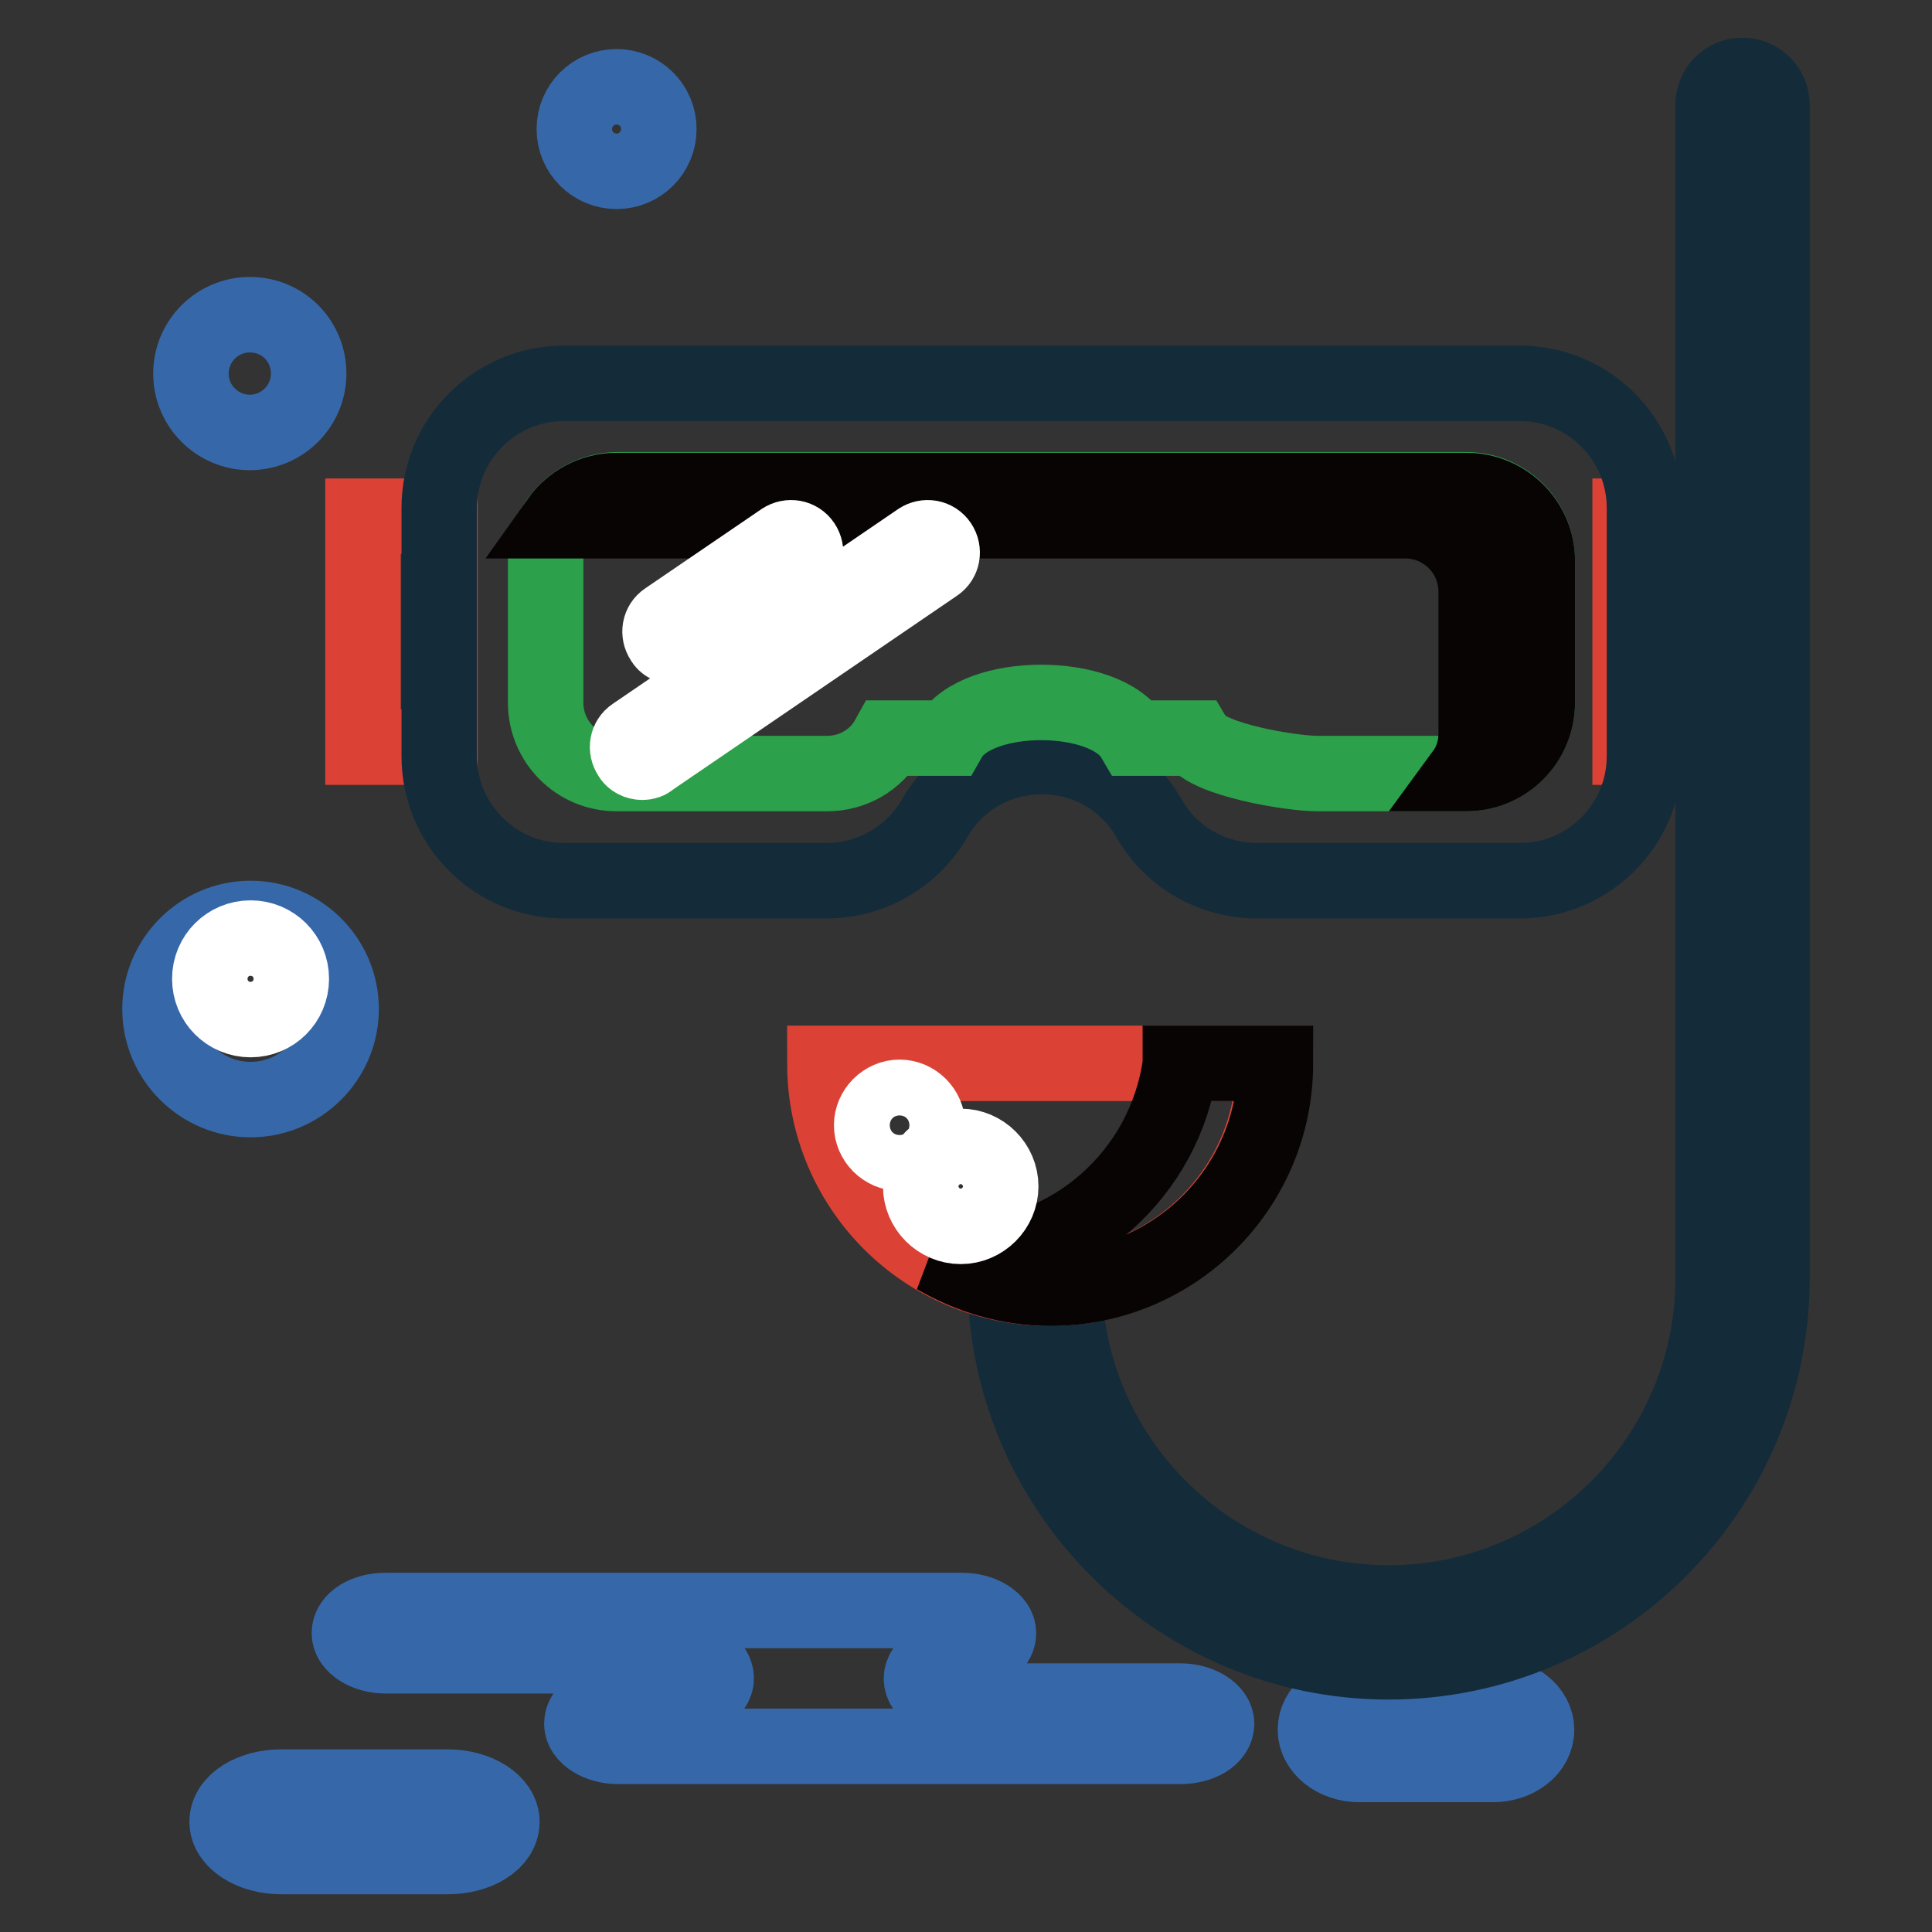 <?xml version="1.0" encoding="utf-8"?>
<!-- Svg Vector Icons : http://www.onlinewebfonts.com/icon -->
<!DOCTYPE svg PUBLIC "-//W3C//DTD SVG 1.1//EN" "http://www.w3.org/Graphics/SVG/1.1/DTD/svg11.dtd">
<svg version="1.1" xmlns="http://www.w3.org/2000/svg" xmlns:xlink="http://www.w3.org/1999/xlink" x="0px" y="0px" viewBox="0 0 256 256" enable-background="new 0 0 256 256" xml:space="preserve">
<rect x="0" y="0" width="256" height="256" fill="#333333" stroke="none"/>
<g> <path stroke-width="10" fill-opacity="0" stroke="#3668a9"  d="M113.8,213.4h13.7c2.6,0,4.8,1.4,4.8,3c0,1.7-2.1,3-4.8,3h-0.6c-2.6,0-4.8,1.4-4.8,3c0,1.7,2.1,3,4.8,3 h29.5c2.6,0,4.8,1.4,4.8,3c0,1.7-2.1,3-4.8,3H81.9c-2.6,0-4.8-1.4-4.8-3c0-1.7,2.1-3,4.8-3h8.2c2.6,0,4.8-1.4,4.8-3 c0-1.7-2.1-3-4.8-3h-39c-2.6,0-4.8-1.4-4.8-3c0-1.7,2.1-3,4.8-3H113.8z M197.8,233.8c3.2,0,5.8-2,5.8-4.6c0-2.5-2.6-4.6-5.8-4.6 h-17.7c-3.2,0-5.8,2-5.8,4.6c0,2.5,2.6,4.6,5.8,4.6H197.8z M59.3,246c4,0,7.2-2,7.2-4.6c0-2.5-3.2-4.6-7.2-4.6h-22 c-4,0-7.2,2-7.2,4.6c0,2.5,3.2,4.6,7.2,4.6H59.3L59.3,246z M45.2,133.7c0,6.6-5.4,12-12,12c-6.6,0-12-5.4-12-12c0-6.6,5.4-12,12-12 C39.8,121.7,45.2,127.1,45.2,133.7"/> <path stroke-width="10" fill-opacity="0" stroke="#ffffff"  d="M38.6,129.7c0,3-2.4,5.4-5.4,5.4c-3,0-5.4-2.4-5.4-5.4c0-3,2.4-5.4,5.4-5.4 C36.2,124.3,38.6,126.7,38.6,129.7"/> <path stroke-width="10" fill-opacity="0" stroke="#3668a9"  d="M40.9,49.5c0,4.3-3.5,7.8-7.8,7.8c-4.3,0-7.8-3.5-7.8-7.8c0-4.3,3.5-7.8,7.8-7.8 C37.5,41.7,40.9,45.2,40.9,49.5 M87.3,17.1c0,3.1-2.5,5.6-5.6,5.6c-3.1,0-5.6-2.5-5.6-5.6c0-3.1,2.5-5.6,5.6-5.6 C84.8,11.5,87.3,14,87.3,17.1"/> <path stroke-width="10" fill-opacity="0" stroke="#db4235"  d="M48.1,68.4h10.2V99H48.1V68.4z M216,68.4h14.5V99H216V68.4z"/> <path stroke-width="10" fill-opacity="0" stroke="#142b3a"  d="M58.2,67.3v32.9c0,9.1,7.4,16.5,16.5,16.5h34.8c5.9,0,11.3-3.1,14.3-8.2c6.3-11,22.2-11,28.5,0 c2.9,5.1,8.4,8.2,14.3,8.2h34.8c9.1,0,16.5-7.4,16.5-16.5V67.3c0-9.1-7.4-16.5-16.5-16.5H74.7C65.6,50.8,58.2,58.2,58.2,67.3"/> <path stroke-width="10" fill-opacity="0" stroke="#2ca04a"  d="M72.3,74.3v18.8c0,5.2,4.2,9.4,9.4,9.4h27.9c3.4,0,6.5-1.8,8.1-4.7h8.1c3.6-6.3,20.7-6.3,24.4,0h8.1 c1.7,2.9,12.9,4.7,16.2,4.7h19.8c5.2,0,9.4-4.2,9.4-9.4V74.3c0-5.2-4.2-9.4-9.4-9.4H81.7C76.5,65,72.3,69.2,72.3,74.3"/> <path stroke-width="10" fill-opacity="0" stroke="#080404"  d="M194.3,65H81.7c-3.2,0-6,1.6-7.7,4h112.2c5.2,0,9.4,4.2,9.4,9.4v18.8c0,2-0.6,3.8-1.7,5.3h0.4 c5.2,0,9.4-4.2,9.4-9.4V74.3C203.7,69.2,199.5,65,194.3,65"/> <path stroke-width="10" fill-opacity="0" stroke="#142b3a"  d="M184,220.2c-28,0-50.8-22.8-50.8-50.8c0-2.2,1.7-3.9,3.9-3.9s3.9,1.8,3.9,3.9c0,23.7,19.3,43,43,43 c23.7,0,43-19.3,43-43V13.9c0-2.2,1.7-3.9,3.9-3.9c2.2,0,3.9,1.8,3.9,3.9v155.4C234.8,197.4,212,220.2,184,220.2"/> <path stroke-width="10" fill-opacity="0" stroke="#db4235"  d="M139.1,170.7c16.4,0,29.7-13.3,29.7-29.8h-59.5C109.3,157.4,122.6,170.7,139.1,170.7"/> <path stroke-width="10" fill-opacity="0" stroke="#080404"  d="M156.4,141c-2,14.5-14.4,25.7-29.4,25.7c-1,0-2,0-3-0.2c4.5,2.6,9.6,4.2,15.2,4.2 c16.4,0,29.8-13.3,29.8-29.8H156.4L156.4,141z"/> <path stroke-width="10" fill-opacity="0" stroke="#ffffff"  d="M122.9,149.1c0,2-1.7,3.7-3.7,3.7c-2,0-3.7-1.7-3.7-3.7c0-2,1.7-3.7,3.7-3.7 C121.2,145.4,122.9,147.1,122.9,149.1 M132.6,157.2c0,2.9-2.4,5.3-5.3,5.3c-2.9,0-5.3-2.4-5.3-5.3c0-2.9,2.4-5.3,5.3-5.3 C130.2,151.9,132.6,154.3,132.6,157.2 M85.1,101c-0.6,0-1.3-0.3-1.6-0.9c-0.6-0.9-0.4-2.1,0.5-2.7l37.8-25.8 c0.9-0.6,2.1-0.4,2.7,0.5c0.6,0.9,0.4,2.1-0.5,2.7l-37.8,25.8C85.9,100.9,85.5,101,85.1,101 M89.4,85.7c-0.6,0-1.3-0.3-1.6-0.9 c-0.6-0.9-0.4-2.1,0.5-2.7l15.4-10.5c0.9-0.6,2.1-0.4,2.7,0.5c0.6,0.9,0.4,2.1-0.5,2.7L90.5,85.3C90.2,85.6,89.8,85.7,89.4,85.7"/></g>
</svg>